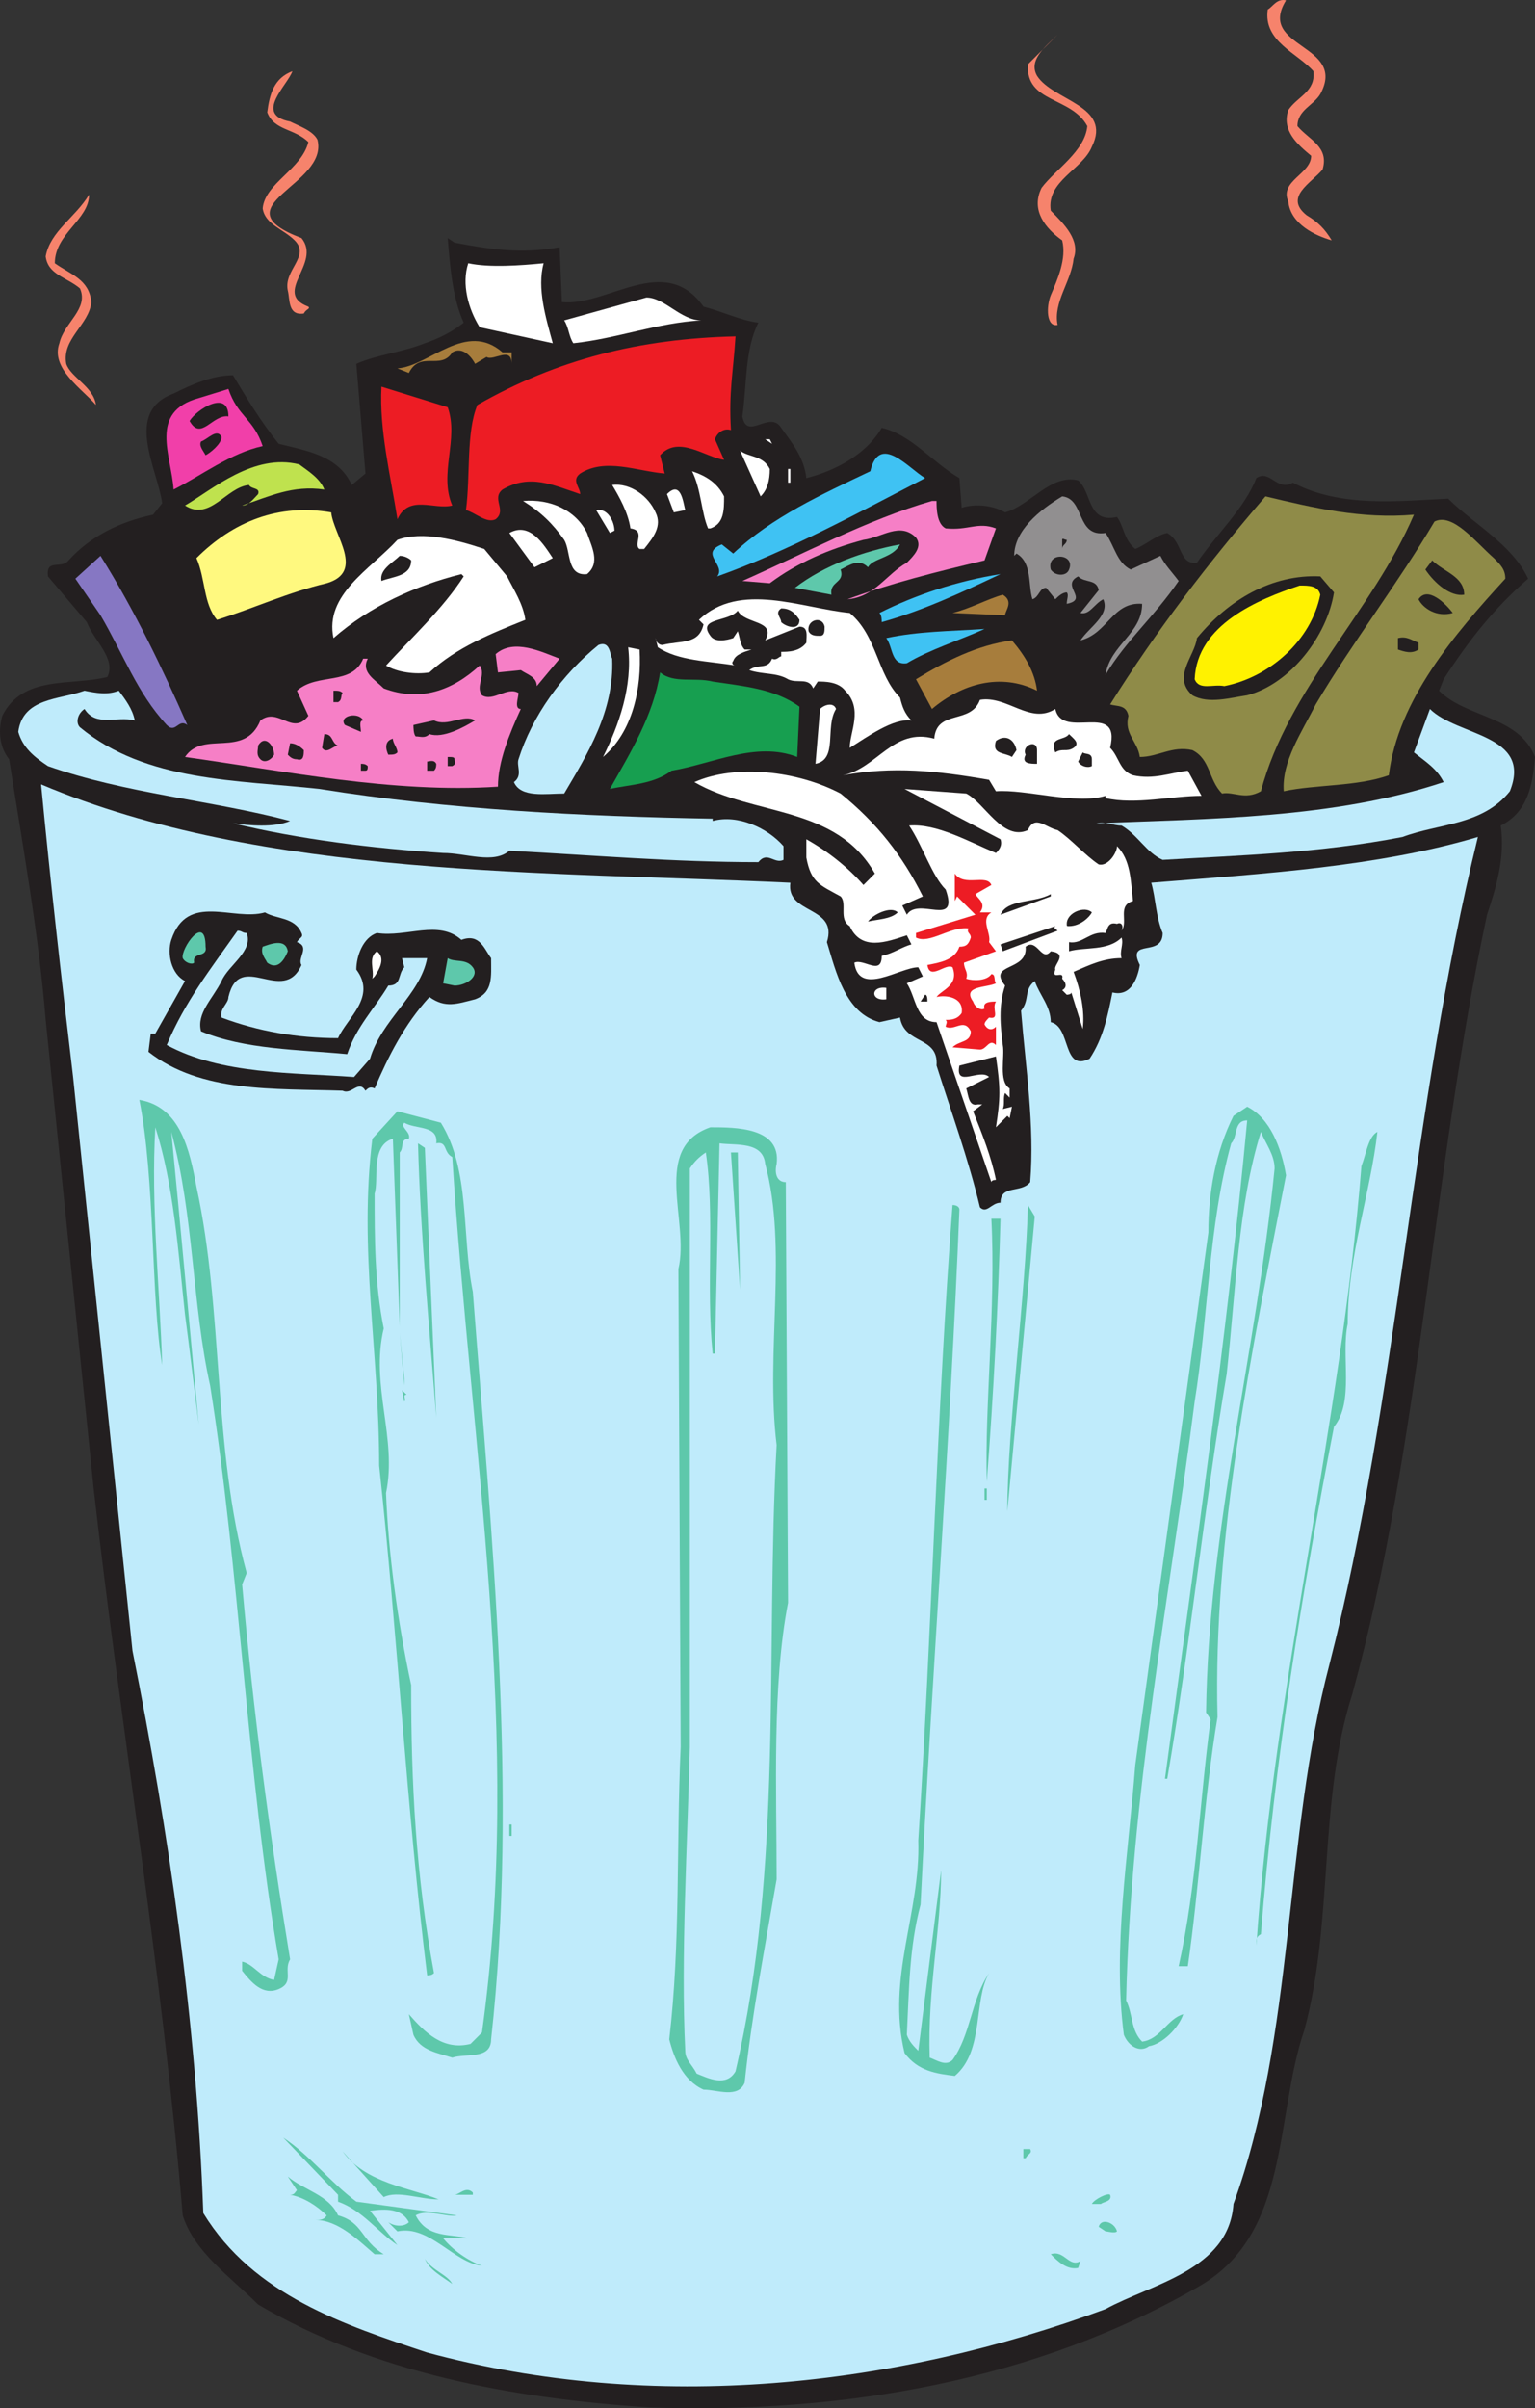 <svg xmlns="http://www.w3.org/2000/svg" width="504" height="790.147"><rect width="100%" height="100%" fill="#333333" stroke="none"/><path fill="#f6836c" fill-rule="evenodd" d="M422.25.12c-9.75 15.75 20.25 14.25 11.25 30.75-2.25 3.75-7.5 5.25-7.5 10.5 3.75 4.5 10.5 6.75 8.25 14.25-3.75 4.5-12.75 9-5.25 15 3.75 2.25 6 4.5 8.25 8.25-5.25-1.5-13.5-5.25-14.25-12.75-3-6.75 7.5-9 7.5-15-4.5-3.75-9.75-8.25-7.5-15 3-4.5 9-6 8.25-12.75-5.25-6-16.5-9.75-15-20.25 1.5-.75 3-3.75 6-3M340.5 24.87c5.25 8.25 24.75 9.75 18 23.25-3 7.5-15 11.25-13.5 21 4.5 4.5 9.75 9.75 7.5 15.75-.75 7.5-6.75 14.25-5.25 21.75-3.75.75-3.75-6-2.25-9.75 2.25-5.25 5.25-12 3.75-18-5.25-3.75-10.5-9.75-6.75-17.25 4.5-6 14.25-12 15-20.25-5.25-9.75-20.25-7.5-19.5-20.25l9.75-9.75c-3.75 3.75-9.75 8.25-6.75 13.5m-245.25 15c3 1.5 7.5 3 9 6 3.75 15-33 21.75-5.25 32.25 6.75 8.25-9.75 18 2.25 22.5.75.75-.75.75-1.5 2.25-5.25.75-4.5-4.5-5.25-7.5-1.5-6.75 7.5-11.25 2.25-16.5-3.75-3.75-9.75-5.25-10.5-10.5.75-8.25 12.75-12.75 15-21.75-4.5-4.5-11.25-3.75-13.5-9.75.75-6 2.25-11.25 8.25-13.5-1.5 4.5-12.75 14.25-.75 16.5M18 86.37c5.25 3.75 11.25 5.25 12 12.75-.75 7.5-9.75 12-8.25 20.25 1.5 4.5 9 7.5 9.75 13.5-4.5-5.25-15-12-12-20.25 1.5-6.75 9.75-11.25 6.75-18-4.5-3.75-10.5-4.5-11.25-10.5 1.5-8.25 9.75-12.75 14.25-20.25 0 8.25-11.25 12.75-11.25 22.5"/><path fill="#231f20" fill-rule="evenodd" d="M149.25 79.62c12 2.25 21.75 3.75 34.5 1.5l.75 18c15 1.5 33.75-16.5 46.5 1.5 6 1.5 12 4.5 18 5.25-4.5 9-3.75 20.25-5.25 30.75 1.5 8.25 9-2.25 12.75 3.75 3.75 5.25 7.5 9.75 8.25 16.5 9-2.25 19.5-7.5 24.75-16.5 9.75 2.25 16.5 11.25 25.5 16.5l.75 9.75c4.5-1.5 10.5-.75 14.25 1.5 8.25-2.25 15-12.75 24-10.5 4.5 3.75 3 14.25 12.75 12 2.25 3 2.25 7.5 6 10.5 3.75-1.5 6.75-4.5 10.5-5.25 5.25 3 3.75 10.5 9.75 9.75 6.75-9.75 15.75-18 19.5-27.75 4.5-3 6.75 4.5 12 1.5 15.75 8.25 34.5 6 51 5.25 8.25 8.25 21 15 26.25 26.25-11.25 9.75-19.5 20.25-27.75 33l-1.5 3.75c9 9 26.25 8.25 31.5 21.75-.75 9-2.25 18-11.25 22.5 1.5 10.5-1.5 20.25-4.5 29.25-18 84-21.75 174-44.25 255.75-11.25 35.25-6 74.25-15.75 110.25-9.75 28.5-4.5 66.75-34.5 84-53.25 30.75-116.25 42-180.75 39.75-45-3-90-11.25-128.25-33.75-9-9-21-17.25-24.75-29.25-6.75-80.25-20.25-159-29.25-238.5L15 334.62c-2.25-27.75-7.5-57-12-85.5-3-3.75-3.75-9-2.25-14.25 6.75-13.5 22.5-9.75 34.5-12.75 3-6-4.5-12-6.75-18l-12.75-15c-.75-6 4.5-2.25 6.75-5.25 7.5-8.25 17.25-12.75 27.75-15l3-3.75c-1.5-11.25-12.75-30 3.75-36 6-3 12.75-6 19.5-6 4.5 7.5 9 15 15 22.5 9 2.25 19.5 3.75 24 13.5l4.5-3.75-3-36c6.75-3 15-3.75 22.5-6.75 4.5-1.5 9-3.75 12.75-6.75-3.75-8.25-4.5-18.75-5.25-27.75l2.25 1.5"/><path fill="#fff" fill-rule="evenodd" d="M178.5 86.37c-2.25 8.25.75 18 3 26.25l-24-5.25c-3.75-6-6-14.25-3.75-21 6.75 1.5 17.25.75 24.75 0m51.75 18.75c-14.25.75-27.75 6-42 7.5-1.5-2.25-1.5-5.25-3-7.5l27-7.5c6 0 11.25 7.5 18 7.5"/><path fill="#ed1c24" fill-rule="evenodd" d="M241.5 110.37c-.75 12-2.25 18-1.5 30.75-2.25-.75-4.5.75-5.25 3l3 6.75c-6-.75-15-8.25-21-1.5l1.5 6c-9-.75-19.5-5.25-27.75 0-3 2.25 0 4.5 0 6.75-9-3-16.5-6.75-25.5-1.5-3.75 3 1.5 6.75-2.25 9.75-3 1.5-6.75-2.25-9.75-3 1.5-11.25 0-25.5 3.75-34.5 26.25-15 53.25-21.75 84.75-22.5"/><path fill="#a77d3c" fill-rule="evenodd" d="M168 115.62v3.75c0-6-6-.75-8.25-2.25l-3.75 2.25c-.75-1.5-3.75-6-7.5-3.75-3.75 6-10.5-.75-14.25 6.75l-3.75-1.5c10.5-.75 22.5-15.75 34.5-5.25h3"/><path fill="#ed1c24" fill-rule="evenodd" d="M147 133.62c3.75 10.5-3 21.75 1.5 32.25-6 1.5-14.25-3.75-18 4.5-2.25-14.25-6-29.25-5.25-43.5l21.75 6.75"/><path fill="#f13fa9" fill-rule="evenodd" d="M86.25 146.37C75.75 148.62 66 156.12 57 160.62c-.75-11.25-8.25-25.5 8.25-30l9.75-3c3 9 8.25 9.75 11.25 18.75"/><path fill="#231f20" fill-rule="evenodd" d="M75 136.62c-5.25-.75-9 8.25-12.75 1.5 2.25-3.75 12.75-10.5 12.75-1.5m-2.25 6.75c0 2.25-3.75 5.25-5.25 6-.75-1.5-2.25-3-1.5-4.5 2.25-.75 5.25-4.5 6.75-1.5"/><path fill="#fff" fill-rule="evenodd" d="m253.5 145.62-2.25-1.5h1.5zm-.75 8.25c0 3.75-.75 6.75-3 9l-6.75-15c3 2.25 7.5 1.5 9.75 6"/><path fill="#3fc2f3" fill-rule="evenodd" d="M303.75 156.87c-21.75 11.25-45 24-68.25 32.25 3-3.75-6-7.5 1.5-10.5l3.75 3c12.75-12 29.25-19.5 45-27 3-12.75 12.75-.75 18 2.25"/><path fill="#bfe24e" fill-rule="evenodd" d="M106.5 160.62c-10.5-1.5-18 2.25-27 5.25 2.25 0 3.75-2.25 5.25-3.75.75-2.25-2.25-1.5-3-3-7.5.75-12.75 12-21 6.75 9-5.25 22.5-17.25 37.5-13.5 3 2.25 6.75 4.5 8.25 8.25"/><path fill="#fff" fill-rule="evenodd" d="M258.75 153.87h.75v4.5h-.75v-4.5m-21 9c0 4.5 0 9-4.5 10.5h-.75c-2.25-5.25-2.25-12.75-5.25-18.75 4.5 1.5 8.25 3.75 10.5 8.25m-22.5 5.25c2.25 4.5-.75 8.25-3.75 12H210c-2.25-1.5 2.25-6-3-6.75-.75-5.25-3.75-10.5-6-14.25 6-.75 12 3.75 14.25 9m9.75-.75-3.75.75-2.25-6c4.5-4.5 5.25 2.25 6 5.25"/><path fill="#918f90" fill-rule="evenodd" d="M363 174.87c3 4.5 3.75 9.75 8.25 12l9.75-4.5c1.5 3 3.75 5.25 6 8.25-8.25 12-17.25 19.5-24 30.75 1.5-9.75 12-13.5 12-23.25-9.75-.75-11.25 9.75-20.25 12 3-4.5 9.75-8.25 7.5-13.5-3 1.5-4.5 5.25-7.5 4.5l6-7.5c-.75-3.75-4.5-2.25-6.75-4.5-6 3 3.75 7.5-3.75 9 0-1.5.75-3 0-3.75-1.5 0-3 1.5-3.75 2.25l-3-3.75c-2.25 0-2.25 3-4.5 3.75-1.5-4.5 0-12-5.25-15l-.75.75c0-8.25 8.25-15 15.75-19.5 7.5.75 4.5 13.5 14.25 12"/><path fill="#8f8b48" fill-rule="evenodd" d="M464.25 168.87c-13.5 31.5-41.25 57-50.25 90.75-5.25 3-9 0-12.75.75-4.5-4.5-3.75-11.25-9.75-14.25-6.75-1.5-11.25 2.25-17.25 2.25-.75-5.25-5.25-7.5-3.75-13.5-.75-3.75-3.75-3-6-3.75 15-24 32.25-46.5 51-68.25 15.75 3.75 31.5 7.5 48.75 6"/><path fill="#f67fc6" fill-rule="evenodd" d="M307.5 164.37c0 2.25 0 7.5 3 9 7.5.75 10.5-2.25 16.5 0l-3.75 10.5c-15.75 3.75-30.75 7.5-45 12.75 9-.75 12.75-8.25 19.5-12 2.25-2.25 5.25-5.25 3-8.25-5.25-5.25-11.25 0-17.25.75-11.25 3-21.75 7.5-30.75 14.25l-9-.75c18.75-8.25 41.25-20.25 62.25-26.25h1.5"/><path fill="#fff" fill-rule="evenodd" d="M192.75 174.87c1.5 4.5 4.5 9.75 0 13.5-6.75.75-5.25-7.5-7.5-11.25-3.75-5.25-7.5-9-13.5-12.75 9-.75 17.25 3 21 10.5"/><path fill="#fff97f" fill-rule="evenodd" d="M108.75 168.12c.75 7.5 11.25 19.5-1.5 23.25-12.75 3-24 8.25-36 12-4.5-5.25-3.75-13.5-6.75-20.25 12-12 27-18 44.25-15"/><path fill="#fff" fill-rule="evenodd" d="m201.75 174.12-1.5.75-4.5-7.5c3.75-.75 6 3.75 6 6.75"/><path fill="#8f8b48" fill-rule="evenodd" d="M494.25 189.87c-16.5 18-35.25 39.75-38.25 64.5-10.5 3.75-24 3-34.5 5.25-.75-9.75 6-19.5 10.5-28.5 12-20.25 27-39.75 39-60 6-3 13.5 6.75 19.5 12 2.25 2.25 3.75 3.75 3.75 6.75"/><path fill="#fff" fill-rule="evenodd" d="m181.5 183.12-6 3-8.25-11.25c6.75-3.75 11.25 3.75 14.25 8.25m-15 6c2.25 4.5 5.25 9 6 14.25-11.25 4.5-22.5 9-31.5 17.25-4.5.75-10.5 0-14.25-2.25 8.25-9 18.75-18.75 25.5-29.25l-.75-.75c-15 3.75-30 10.5-42 21-3-14.25 12-22.5 21-32.25 8.25-3 19.5 0 28.5 3l7.5 9"/><path fill="#231f20" fill-rule="evenodd" d="M350.25 177.12c0 1.5-1.5 1.5-1.5 3v-3c0-.75.75 0 1.5 0"/><path fill="#5ec8ab" fill-rule="evenodd" d="M295.5 178.62c-2.25 4.5-9 4.5-10.5 7.5-3-3-6-.75-9 .75 1.5 4.5-3.75 3.75-3 8.25l-12-2.25c9.75-7.5 22.5-12 34.5-14.25"/><path fill="#8677c3" fill-rule="evenodd" d="M61.5 237.87c-3-2.25-3.75 3-6.75 0-9.75-10.5-14.25-23.25-21.75-36l-8.25-12 8.25-7.5c11.25 18 20.25 36.75 28.5 55.5"/><path fill="#231f20" fill-rule="evenodd" d="M135 183.87c0 5.25-6 5.25-9.75 6.75-.75-3.75 3.75-6 6-8.25 1.5 0 3 .75 3.75 1.5m216 3c-.75 2.25-4.5 2.25-6 0-1.5-6 8.25-5.25 6 0m129.75 8.25c-4.5.75-9.75-3.75-12.75-8.25l2.25-3c3.75 3.75 10.5 5.25 10.5 11.25"/><path fill="#3fc2f3" fill-rule="evenodd" d="M328.5 188.37c-12.75 6-25.5 12-39 15.75 0-.75 0-2.25-.75-3 12-6 25.5-10.5 39.75-12.75"/><path fill="#231f20" fill-rule="evenodd" d="M438 194.37c-2.25 14.25-14.25 30-28.5 33.75-5.25.75-12.75 3-18 0-6.75-6 .75-12.75 1.5-18.75 10.5-12.75 24.75-21 40.5-20.25l4.5 5.25"/><path fill="#fff200" fill-rule="evenodd" d="M433.5 195.12c-3 15-16.5 27-31.5 30-3.75-.75-8.25 1.5-9.75-2.25.75-18 21-26.25 34.5-30.75 3 0 6 0 6.75 3"/><path fill="#231f20" fill-rule="evenodd" d="M477 201.12c-5.25 1.5-9.75-1.5-11.25-4.5 3-4.5 9 1.5 11.25 4.5"/><path fill="#a77d3c" fill-rule="evenodd" d="m330 201.87-17.25-.75c6-1.5 11.25-4.5 16.5-6 3.75 2.25.75 5.25.75 6.75"/><path fill="#fff" fill-rule="evenodd" d="M279 201.12c9 7.5 9 20.25 16.5 27.75.75 3 1.5 5.25 3.75 7.5-6-.75-14.25 5.25-20.25 9 0-5.25 4.5-12.75-1.5-18.75-2.25-3-6.75-3-9-3l-1.5 2.25c-1.5-3.75-5.25-1.5-8.25-3-3.75-2.25-8.25-1.5-12.75-3 3-2.25 6 0 7.5-3.75 1.5.75 2.25-.75 3-.75v-1.5c2.25 0 6 0 8.25-3 0-2.25.75-5.25-2.25-5.25l-11.25 4.5c3.75-6.75-6.75-5.25-9-9.75-3 3.75-13.5 2.25-9 8.25 1.5 2.25 5.25 1.5 7.5.75l1.5-2.25c.75 2.25.75 4.5 2.25 6h2.25c-2.25.75-5.25 1.5-6 3.75-.75.75 0 1.5.75 1.5-9-1.5-18.75-1.5-25.5-6l-.75-3c0 .75.75 2.25 2.25 2.25 6-1.5 12 0 13.5-6.75l-1.5-1.5c13.5-12.75 33.75-3.75 49.5-2.25"/><path fill="#231f20" fill-rule="evenodd" d="M262.5 203.37c0 3.75-4.5 2.25-6 .75 0-1.5-2.25-3 0-4.5 3 0 4.5 1.5 6 3.75m8.25 2.25c0 1.5 0 3-1.5 3s-3 0-3.75-1.5c-.75-3.75 4.5-5.25 5.25-1.5"/><path fill="#3fc2f3" fill-rule="evenodd" d="M323.25 206.37c-8.25 3.75-18 6.75-25.5 11.25-5.25.75-4.5-5.25-6.75-8.25 10.5-2.25 21-2.25 32.25-3"/><path fill="#231f20" fill-rule="evenodd" d="M465.75 210.87v2.25c-2.25 1.5-4.5.75-6.75 0v-3.75c3-.75 4.5.75 6.75 1.5"/><path fill="#a77d3c" fill-rule="evenodd" d="M340.5 226.62c-12-6-24.75-2.25-34.5 6l-5.25-9.75c9.75-6 20.25-11.25 31.5-12.75 4.5 5.25 7.5 10.5 8.25 16.5"/><path fill="#f67fc6" fill-rule="evenodd" d="m183.75 216.12-7.5 9c0-3-3-3.75-5.25-5.25l-7.5.75-.75-6c6-5.25 15-.75 21 1.5"/><path fill="#bfebfb" fill-rule="evenodd" d="M201 216.12c.75 17.25-8.25 31.5-15.75 44.25-6 0-14.25 1.5-16.5-3.75 3-2.25.75-5.25 1.5-7.5 4.5-14.25 14.25-27.75 26.25-37.5 3.75-1.5 3.75 3 4.5 4.5"/><path fill="#fff" fill-rule="evenodd" d="M210 213.12c.75 12.75-2.25 27-12 35.25 5.25-10.5 9.75-23.25 8.25-36l3.75.75"/><path fill="#f67fc6" fill-rule="evenodd" d="M120.75 216.12c-2.25 4.5 2.25 6.75 5.25 9.75 12 4.5 22.5.75 31.5-7.5 2.25 3-1.5 6.75.75 9.75 3.75 2.25 8.25-3 12-.75 0 1.5-1.5 5.25.75 5.25-3.75 8.25-7.5 17.25-7.5 25.5-34.5 2.25-70.5-5.25-102.75-9.75 6-9 19.5.75 24.75-12 6-4.5 10.5 5.25 15.75-1.5l-3.75-8.25c6.75-6 18-1.5 21.75-10.5h1.5"/><path fill="#179f50" fill-rule="evenodd" d="M234 223.62c9.75 1.5 20.25 2.25 28.5 8.25l-.75 16.5c-13.5-5.25-27.75 2.25-41.25 4.5-6 4.5-13.5 4.5-20.25 6 6.75-12 14.25-24 16.5-38.25 4.5 3.75 11.25 1.5 17.25 3"/><path fill="#bfebfb" fill-rule="evenodd" d="M39 226.62c2.25 3 4.5 6 5.25 9.75-6-1.5-12.75 2.25-16.5-3.75-2.25 1.5-3 4.5-1.5 6C48 256.62 78 255.87 105 258.87c42 6.75 86.25 9 129 9.75v.75c8.25-2.25 18 2.25 23.25 8.25v4.5c-3 1.5-5.25-3-8.25.75-27.75 0-54-2.25-81.75-3.75-5.25 4.5-14.25.75-21.75.75-23.25-1.5-47.25-4.5-69-9.75 5.25.75 13.5 1.5 18.75-.75-25.5-6.75-54-9-79.5-18-4.5-3-8.25-6-9.75-11.25 1.5-11.25 13.5-10.5 21.75-13.5 3.75.75 7.5 1.5 11.25 0"/><path fill="#231f20" fill-rule="evenodd" d="M112.5 227.37c-.75.75 0 2.25-1.5 3h-1.5v-3.75c1.5 0 2.25 0 3 .75"/><path fill="#fff" fill-rule="evenodd" d="M346.5 232.62c2.25 10.5 21.75-3 18 12.75 3 3 3 7.5 7.5 9 6.75 1.5 12-.75 18-1.5l4.5 8.25c-9.75 0-21.75 3-31.5.75v-.75c-9.75 3-26.25-2.25-36-1.5l-2.25-3.75c-17.25-3-31.5-4.5-48-1.5 11.25-2.25 16.5-15.75 30-12 .75-9.75 12-4.5 15-12.75 9-1.5 16.5 8.25 24.75 3m-72 0c-3.75 6 .75 16.5-6.75 18l1.5-18c1.5-1.5 4.5-2.25 5.25 0"/><path fill="#bfebfb" fill-rule="evenodd" d="M495.75 259.62c-9 11.25-23.25 10.5-35.25 15-27 5.25-53.25 6-78.75 7.5-5.25-2.25-8.25-8.25-13.5-11.25-3 0-5.25-1.5-8.25-.75 36.75-1.5 78-1.5 114-13.5-2.25-4.5-6-6.75-9.75-9.75l5.25-14.25c9 9 33.75 8.25 26.25 27"/><path fill="#231f20" fill-rule="evenodd" d="M119.25 236.37c-1.5 0-.75 2.25-.75 3.75l-5.25-2.25c-2.25-3 4.5-4.5 6-1.5m36.75 0c-3.75 2.25-10.5 6-15 4.5-1.5 1.5-3 .75-4.5.75-.75-.75-.75-3-.75-3.75l6.75-1.5c4.5 2.25 9.75-2.25 13.5 0m-45 8.25c-1.5 0-3.75 3-5.25.75l.75-4.5c3 0 2.25 3 4.5 3.75m241.5.75c-2.25 1.5-3.75 0-6 1.5-2.25-5.25 3-3.75 4.5-6 1.5 1.5 3.75 3 1.5 4.5m-18.75.75-1.5 2.25c-2.25-1.5-6.75-.75-5.25-5.25 3-2.25 6-.75 6.75 3m-203.25.75c-.75.75-1.5.75-3 .75-.75-1.5-1.5-4.5 1.5-5.25 0 1.5 1.5 3 1.5 4.5m-40.5.75c-.75 1.5-3 3-4.5 1.5s-.75-3-.75-4.5c2.25-3.75 5.25 0 5.25 3m9.75-1.5c0 1.5 0 3.75-2.25 3-1.5 0-2.25-.75-3-1.5l.75-3.75c1.5 0 3 .75 4.5 2.25m240.75 0v4.5c-2.25 0-5.25 0-3.75-3-1.5-3 3.75-5.25 3.75-1.5m18 3v2.25c-1.5.75-3.75 0-4.5-1.5l1.5-3c.75.75 3 0 3 2.25m-209.25 0c0 .75.75 1.5-.75 2.25H147v-3c1.5 0 2.25 0 2.25.75m-6 1.5c0 .75 0 1.5-.75 2.25h-2.25v-3c.75 0 2.25-.75 3 .75m-22.5.75c0 .75 0 1.5-.75 1.5h-1.5v-2.25c.75 0 1.5 0 2.25.75"/><path fill="#fff" fill-rule="evenodd" d="M276 260.37c12 9.75 20.25 20.25 27 33.75l-6.75 3 1.5 3c3.75-6 17.25 4.5 12.75-8.25-4.5-4.5-7.5-14.25-12-21 9-.75 19.5 5.25 28.5 9 .75-.75 2.25-2.25 1.5-4.5l-31.5-16.5 20.25 1.5c6 3 12 15.75 20.25 12 2.25-5.25 6-.75 9.75 0 4.5 3 9 8.25 13.5 11.25 3 .75 6-3.75 6-6 4.5 4.5 4.5 11.25 5.25 18-5.25 1.5-1.5 6.75-3.75 9.75.75-1.5 0-3-1.5-2.25-3-.75-3 1.5-3.75 3-5.25-.75-7.5 3.75-12 3v3c5.25-1.5 12.75 0 17.25-4.5.75 2.25-.75 4.5 0 6.75-6 0-10.5 2.25-15.75 4.5 2.25 6 3.75 12.75 3 18.75l-3.75-12c0 .75-1.5.75-1.5.75l-1.5-1.5c1.5-.75 1.5-2.25 0-3.75.75-3-3.75.75-2.25-3-.75-1.5 4.5-5.25-1.5-6-3 3.75-4.5-4.5-8.25-1.5.75 8.25-12.75 5.25-6.75 12.75-2.25 6.75-1.5 13.5-.75 19.5.75 3.75-1.5 12 2.25 14.25v3l-1.5-1.5c-.75 1.5 0 3.75-.75 5.25l3-.75-.75 3.75-.75-.75-3.75 3.75c1.5-9.75 1.5-12.75 0-23.25l-12 3c-1.5 7.5 6.75.75 9.75 3.75l-7.5 3.75c.75 2.25.75 6 3.75 5.25h1.5l-3 2.25c3 7.5 6 15 7.5 22.5 0 0-1.5 0-1.5.75l-18-52.5c-6.75 0-6.75-8.25-9.75-12.75l5.25-2.25-1.5-3c-6 0-19.5 9.75-21-1.5 3-1.5 9 4.5 9-2.25 3.75-.75 6.75-3 9.75-3.75l-1.5-3c-6.75 2.25-15 5.25-18.75-3-3.75-2.25-.75-7.5-3-9.75-6.75-3.75-9.75-4.5-11.25-12.75v-6c6.75 3.75 13.5 9 18.75 15l3.75-3.75c-12.75-22.5-39.75-18.75-59.25-30 13.5-6 33.75-3.75 48 3.75"/><path fill="#bfebfb" fill-rule="evenodd" d="M259.5 289.62c-1.5 10.5 15.75 7.5 12 19.5 3 9.75 6 23.25 17.25 26.25l6.75-1.5c1.5 9 12.75 6 12 15.75 4.5 14.25 10.5 30.75 14.25 46.5 2.25 2.25 3.75-1.5 6.75-1.5 0-6 6.75-3 9.75-6.75 1.5-18.75-1.5-37.5-3-56.25 3-3.75.75-6.75 4.5-9.75 1.5 4.5 5.25 8.25 5.25 13.5 6.75 1.5 3.75 16.5 12.75 12 4.5-6.75 6-14.25 7.5-21.75 6 1.5 8.25-4.5 9-9-4.5-9 7.5-2.25 7.5-10.5-2.25-5.25-2.25-11.25-3.75-16.5 37.5-3 74.25-5.25 107.25-15-21.75 88.5-26.25 183.75-48.75 271.5-15 57-11.25 121.5-31.5 177-1.5 21.75-27 26.25-42 34.5-69 25.5-147.75 34.5-222.75 14.25-27-9-57-18.75-73.5-45.75-2.25-63-11.25-124.5-23.25-184.5L24 353.37c-3.75-31.5-7.5-64.5-10.5-96 72.75 30.75 166.5 28.5 246 32.25"/><path fill="#ed1c24" fill-rule="evenodd" d="m325.5 290.37-5.25 3c.75 1.5 3.75 3 1.5 6h3.75c-3.75 2.25 0 6.75-.75 9.75l2.25 3-10.5 3.75c0 2.25 1.5 3 .75 5.25 2.25.75 6.75.75 8.25-1.5 1.5 0 .75 2.25 1.5 3-3 1.5-11.25.75-7.5 6 .75 2.25 3 3 3.75 2.25-.75-2.25 2.25-2.25 3.75-2.25-1.5 2.25 1.5 6-2.25 5.25-.75.75-1.5 1.5-1.5 2.25.75 1.5 2.25 2.25 3.75.75v6c-2.25-2.25-3 1.5-5.25 1.5l-9-.75c2.25-2.25 6-1.5 6-5.25-2.25-4.5-5.25 0-8.25-1.5 0-.75.75-1.5 0-2.25 1.5 0 3.75 0 5.25-2.25.75-5.25-5.25-6-8.25-5.25 1.5-2.25 7.5-3.75 5.25-9.75-2.25-1.5-7.5 4.5-8.25-.75 3.75-.75 9-1.5 10.5-6 2.25 0 3-.75 3.75-3 0-1.5-1.5-1.5-.75-3-6-.75-12.75 5.25-17.25 3v-1.5l19.5-6-6-6-.75 1.5v-9c3 4.5 10.5 0 12 3.75"/><path fill="#231f20" fill-rule="evenodd" d="m345 294.12-16.5 6c2.25-5.25 11.25-3.75 16.5-6.75v.75m13.5 5.25c-.75 1.5-3.75 4.5-7.5 4.5-.75 0-.75 0-.75-.75 0-3.75 6-6 8.25-3.75m-63.75 0c-2.25 2.25-6.75 2.25-9.75 3 1.5-2.25 7.5-5.25 9.75-3M99 306.12c.75 1.5-.75 1.5-1.5 3 4.5 1.5 0 5.25 1.5 7.5-6 13.5-20.25-5.25-24 10.5 0 2.25-3 3.75-2.25 6.75 12 4.5 24.75 6.75 38.25 6.75 3-6.75 12.75-13.5 6-22.5 0-4.5 2.25-10.5 6.75-12 9.75 1.5 20.25-4.5 27.75 2.25 6-2.25 7.5 3 9.75 6 0 6 .75 11.25-5.25 13.5-6 1.5-9.75 3-15-.75-8.25 9-13.5 19.5-18 30-1.5-.75-2.25 0-3 .75-2.25-3.75-4.5 1.5-7.5 0-22.5-.75-46.5.75-63.75-12.75l.75-6H51l9.75-17.25c-4.5-2.25-6-9-4.5-13.5 5.25-15.75 20.25-6 30.75-9 3.75 2.25 9.75 1.5 12 6.75m248.25-.75-18 6.75-.75-2.25 18-6c-.75.75 0 .75.75 1.5"/><path fill="#bfebfb" fill-rule="evenodd" d="M81 306.12c2.25 6-6 10.5-8.25 15.75-3 6-8.25 10.5-6.75 16.5 14.25 6 32.25 6 48 7.5 3-9 9-15 13.5-22.5 4.5 0 3-3.75 5.25-6l-.75-3h8.25c-2.25 12-15 20.25-18.75 33l-5.25 6c-20.25-1.5-43.5-.75-61.5-10.5 6-14.25 14.25-24.75 23.25-37.5 1.5 0 1.5.75 3 .75"/><path fill="#5ec8ab" fill-rule="evenodd" d="M67.5 310.62c.75 3.75-4.5 1.5-3.75 5.25-.75.75-3 0-3.75-1.5-.75-3 7.5-15 7.5-3.75m27 1.5c-1.5 3.75-3.75 6-6.75 3.75-.75-1.5-2.25-3-1.5-5.25 2.25-.75 7.5-3 8.25 1.5"/><path fill="#fff" fill-rule="evenodd" d="m123 320.37-.75.75c.75-3-1.5-6.75 1.5-9 3 2.25.75 6-.75 8.25"/><path fill="#5ec8ab" fill-rule="evenodd" d="M155.25 317.37c2.25 3-2.25 6-6 6l-3.75-.75 1.5-8.25c2.25 1.5 6 0 8.25 3"/><path fill="#fff" fill-rule="evenodd" d="M291 327.87c-5.25.75-5.25-4.5 0-3.75v3.75"/><path fill="#231f20" fill-rule="evenodd" d="M304.5 328.62h-2.25l1.5-2.25c.75 0 .75 1.5.75 2.25"/><path fill="#5ec8ab" fill-rule="evenodd" d="M64.5 389.37c9 41.25 5.25 85.5 16.5 126.75l-1.5 3.75c3.75 42.75 9 81.75 15.75 123-2.25 3.75 1.5 7.5-3.75 9.75s-9-2.25-12-6v-3c3.75.75 6 5.25 10.5 6l1.5-6.75C81 581.37 78.75 516.12 69 454.62c-6-27-5.25-55.5-12.75-83.25 3 30.75 6 63.75 9 96-1.5-12-3-24.75-4.5-36-2.25-21-3.75-42.75-9.75-61.5-1.5 25.5 1.5 53.25 2.25 78-3.75-22.5-2.25-60.75-7.5-87 13.5 2.25 16.5 16.5 18.75 28.5m357.75-3.75c-11.25 57.75-24 118.5-22.5 177.75-4.5 27-6 56.25-9.75 81.75h-3c6-27 6.75-53.25 10.5-81l-1.5-2.25c.75-60.75 16.5-117.75 22.5-178.5 0-4.5-3-8.25-4.5-12-7.5 24-8.25 52.5-11.25 79.5-7.5 44.25-12 89.25-19.5 132.75h-.75c9.75-72.75 20.25-144 27-216-4.5 0-3 5.25-5.25 7.5-7.5 27-7.5 57-12 84.75-8.25 64.5-21 129-22.5 196.5 2.25 4.5 1.5 9.75 5.25 13.5 6-.75 8.25-7.5 13.5-9-1.5 4.5-6.75 9.75-11.25 10.5-3 2.25-6.75 0-8.25-3.75-3.75-28.5 1.5-59.25 3.75-88.5l24-174.75c0-12.75 2.25-26.25 8.25-38.25l4.5-3c7.5 3.75 11.25 13.5 12.75 22.5m-277.5-17.25c9.75 15.75 6.75 36.75 10.5 55.5 6 78.75 15 164.25 6 245.25 0 6.75-8.25 4.5-12.75 6-4.5-1.5-10.5-2.25-12.75-7.5l-1.5-6.75c5.25 6 11.25 12 20.25 9.75l3.75-3.75c13.5-96.75-3.75-192-9.75-287.25-3-1.5-1.5-5.25-5.25-4.5.75-6-6.75-4.5-10.5-6.75-1.5 1.5 2.25 3 1.5 5.25-3 0-1.5 3-3 4.5v57l-2.25-61.5c-7.5 2.25-4.5 13.5-6 18 0 15 0 29.25 3 44.25-4.5 18.75 4.5 36 .75 54 .75 19.5 3.75 42 8.25 63 0 32.25 1.5 62.25 7.5 94.5-.75.75-1.5.75-2.25.75-6.75-54.75-9.75-111.75-15.75-167.25 0-37.5-6.75-70.5-2.25-107.25l8.25-9 14.25 3.75M255 381.87c-.75 3 0 6 3 6l.75 138c-5.25 27-3.75 61.5-3.75 90.75-3.75 21.75-8.25 45-10.5 66.75-2.25 5.25-9 2.25-13.5 2.25-6.75-3-9.75-10.5-11.25-16.5 3.75-32.25 2.25-62.25 3.75-96l-.75-156.75c3.75-15.75-9-39.75 10.5-46.5 8.25 0 23.25 0 21.75 12m187.5 52.5c-2.25 10.5 2.25 25.5-4.5 33.75-10.5 54-19.5 109.5-24 166.5-1.5.75-1.5 1.5-1.5 3.75 6-87 27.75-170.25 34.5-255.75 1.5-3.75 2.25-9.75 5.25-11.25-2.25 20.25-9.75 40.5-9.75 63"/><path fill="#5ec8ab" fill-rule="evenodd" d="M143.25 465.12c-2.25-29.25-5.25-60.75-6-90l2.25 1.5 3.75 88.5"/><path fill="#bfebfb" fill-rule="evenodd" d="M251.25 381.87c7.5 27.75 0 61.5 3.75 92.25-3.75 69 2.25 138-13.5 205.5-3 5.25-9 2.25-12.75.75-1.5-3-3.75-4.5-3.75-7.5-1.5-30.75.75-68.25 1.5-99.75V383.37c1.5-2.25 3-3.75 5.25-5.25 3 20.25 0 44.25 2.25 66h.75l1.5-69c5.25.75 14.25-.75 15 6.75"/><path fill="#5ec8ab" fill-rule="evenodd" d="m243 423.12-3-45h2.25zm72-26.25c-3 75.75-9 152.25-12.75 228-3.75 14.25-3.75 27.75-4.5 42.75.75 2.25 2.25 3.75 3.75 5.25l7.5-59.25c0 19.5-4.5 39-3.75 61.5 2.25.75 5.25 3 7.5.75 6-8.25 6-19.5 12-28.5-5.25 9-1.5 25.5-11.25 33.75-6-.75-12-1.5-16.5-7.5-6-24.75 5.25-45.75 4.5-69.75 4.5-69.75 6-139.5 11.25-208.5 1.5 0 2.25.75 2.25 1.5m15.75 99c0-27.75 6-70.5 6.75-100.5l2.25 3.75-9 96.75m-2.25-96c-.75 27.75-2.25 57-4.5 86.25-.75-24.75 3-57 1.5-86.25h3m-195.75 54.75-1.5-17.25 1.5 15zm.75 3c-1.5 0 0 1.5-.75 2.25l-.75-3.75 1.5 1.5m189.75 30.75h.75v3.75h-.75v-3.75m7.5 11.25-.75 11.25.75-11.25m-163.5 99h.75v3.75h-.75v-3.75M117 722.37l33 4.5c-3 .75-9.75-2.25-13.5 0 3.75 7.5 11.25 6 17.25 7.5h-8.25c3 3.75 8.25 7.5 12.75 9-9-.75-17.25-13.5-27.75-11.25l-3-3c2.25 1.5 5.25 1.5 6.75 0-2.25-4.5-7.5-4.5-12.75-3.75l9 11.25c-6.75-4.5-11.25-11.25-19.5-14.25v-2.25l-18-18.75c9 6 15 14.25 24 21m221.25-17.25c.75 1.5-.75 1.5-1.5 3H336v-3h2.25"/><path fill="#5ec8ab" fill-rule="evenodd" d="M144 721.62c-6 0-13.5-3-18-.75l-13.5-15c7.5 10.5 22.5 12 31.5 15.75m-33 5.25c8.25 2.25 7.5 8.25 15 12.75h-3c-5.25-4.5-12-11.25-19.5-11.25 1.5 0 3 0 3.75-1.5-3-3-7.5-6-12-6.75 1.5 0 1.5-.75 2.25-1.5l-3-4.5c5.25 4.5 13.5 6 16.5 12.75m44.25-7.5v.75h-6c1.5 0 3.75-3 6-.75m209.25.75c.75 2.25-2.25 2.25-3 3h-3c.75-1.5 5.25-3.75 6-3m2.25 12c-.75.75-3 0-3.75 0l-2.25-1.5c.75-3 5.25-1.5 6 1.5m-12 9.75-.75 2.25c-3.75.75-6.75-2.25-9-4.5 4.5-1.5 6 4.5 9.75 2.25m-206.25 7.5c-3-2.25-7.5-4.5-9-8.25 2.25 3.75 7.5 5.25 9 8.25"/></svg>
